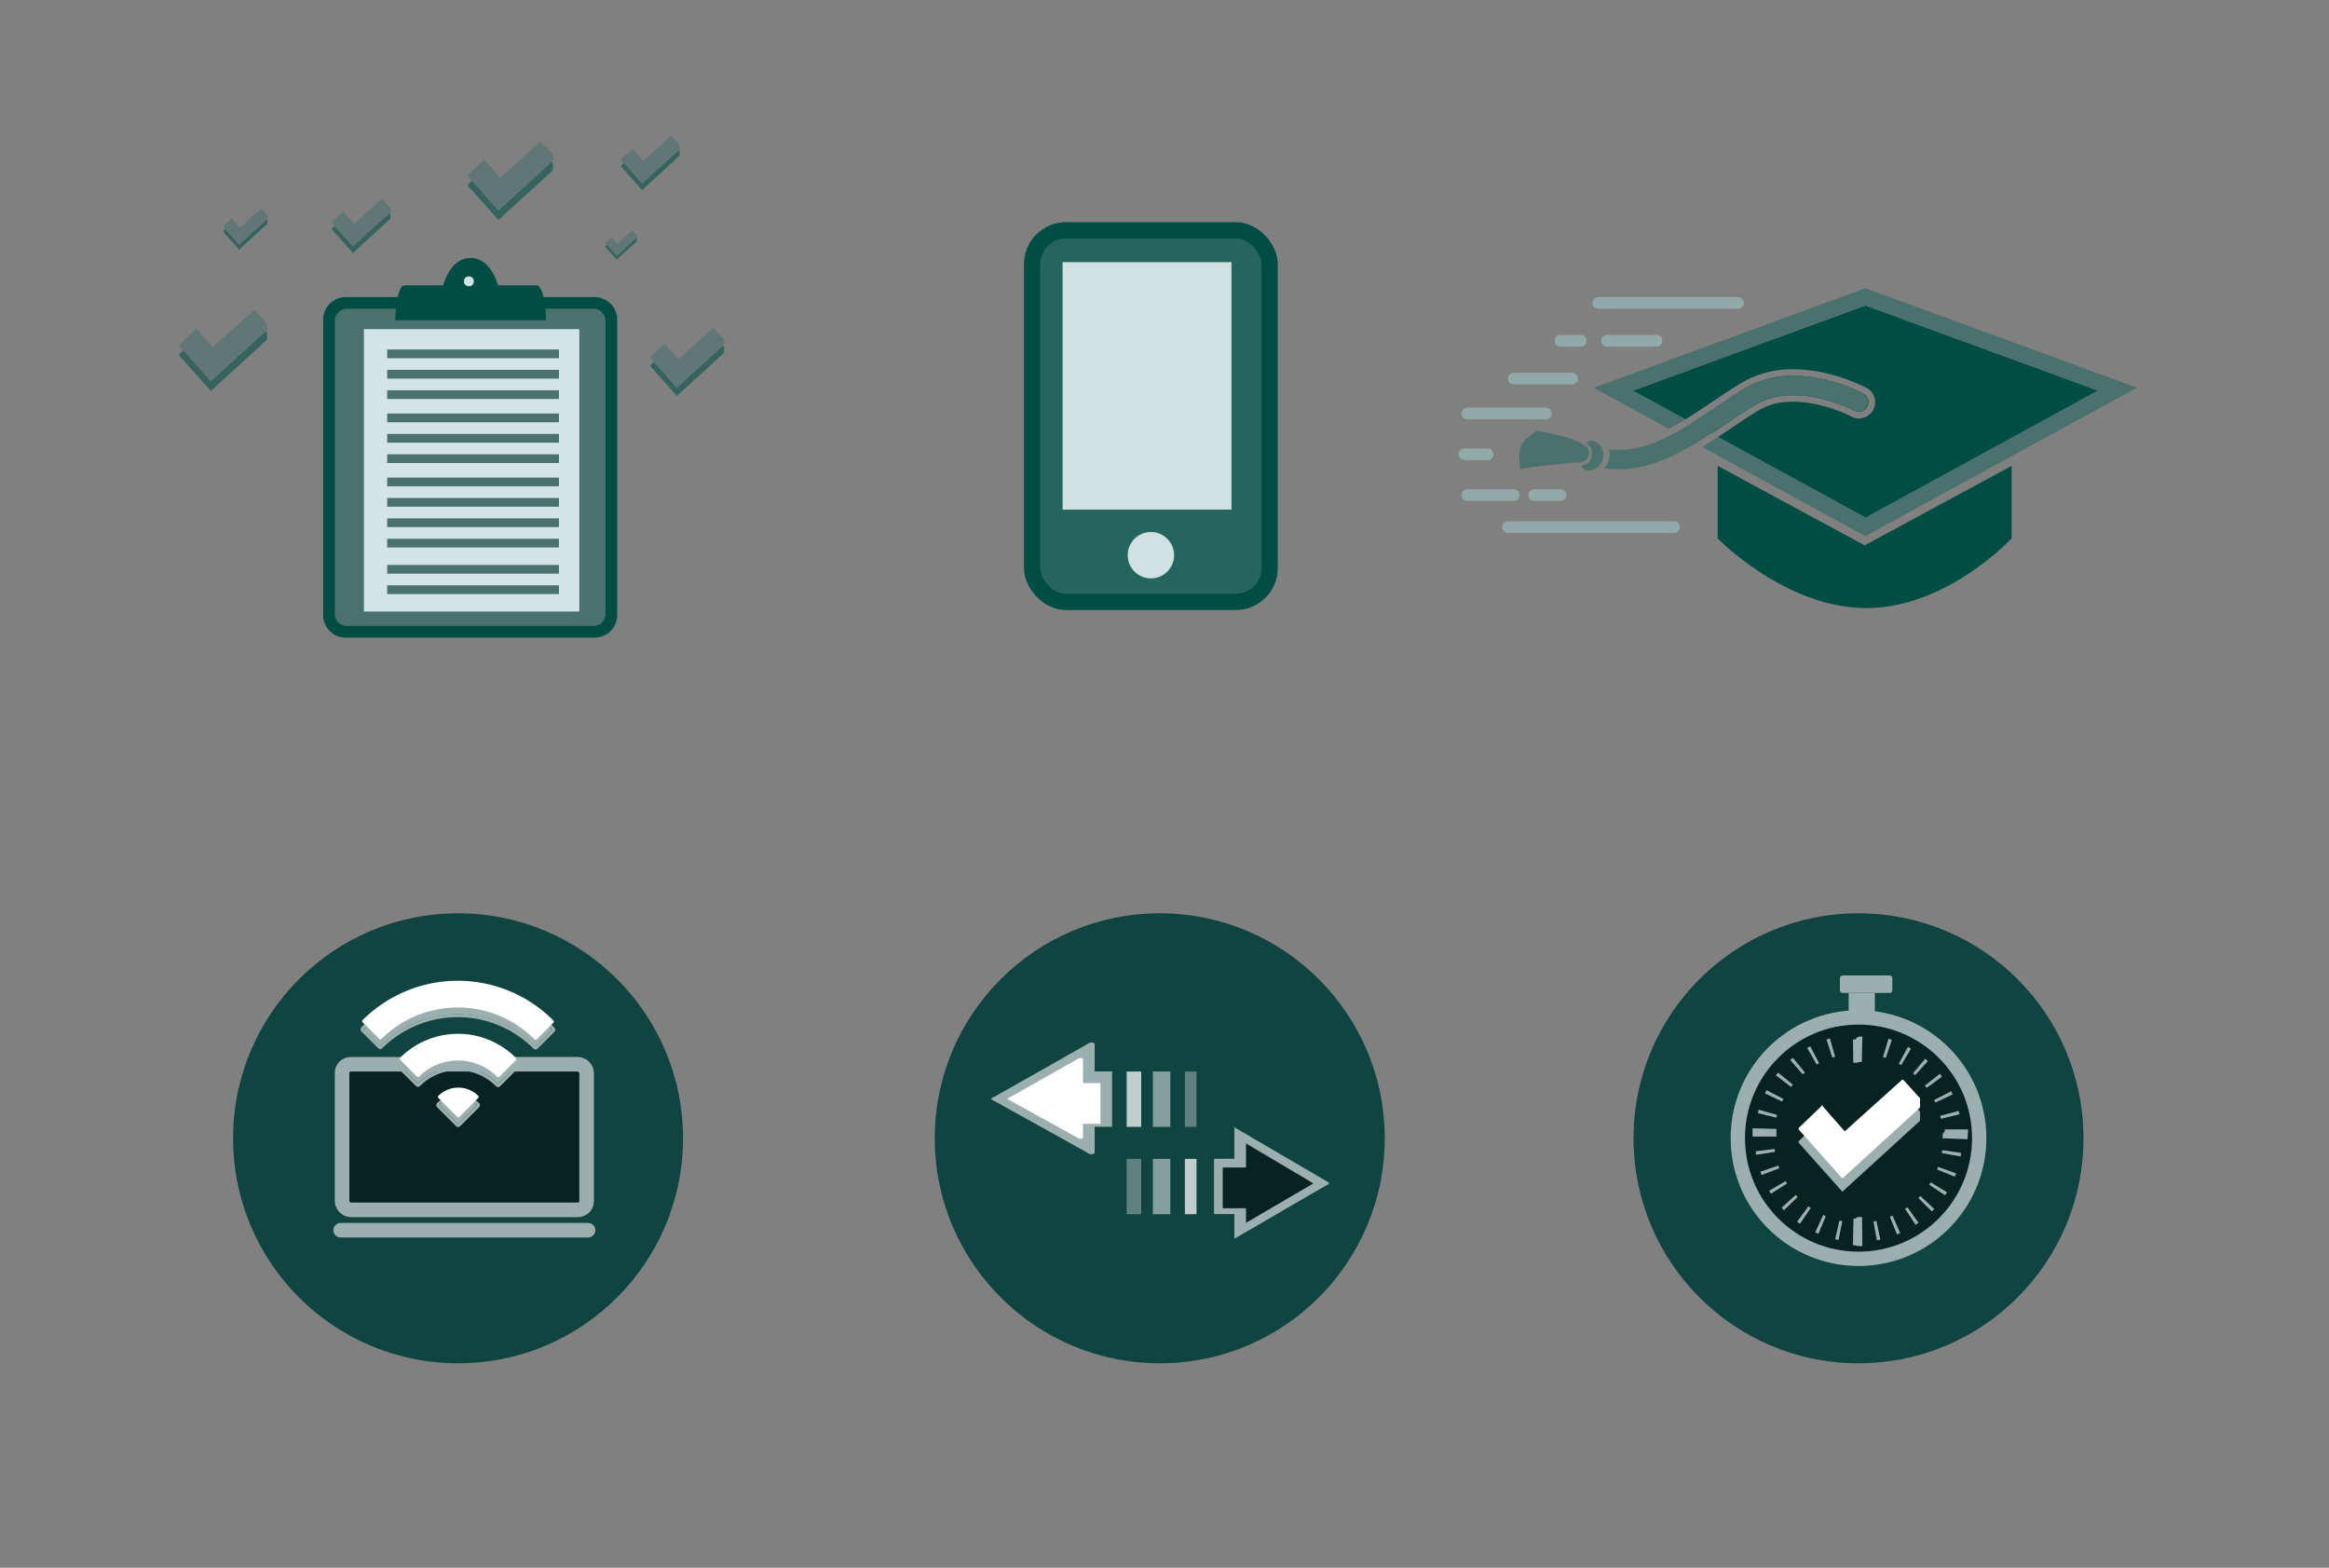 <svg xmlns="http://www.w3.org/2000/svg" viewBox="0 0 800 538.47">
  <rect x="0" y="0" width="800" height="538.47" fill="#808080" stroke="none"/>
  <title>ju-icons</title>
  <g>
    <g>
      <circle cx="157.34" cy="390.97" r="77.28" fill="#104441"/>
      <rect x="117.5" y="365.54" width="84" height="50" rx="2.96" ry="2.96" fill="#082221" stroke="#9aafae" stroke-linejoin="round" stroke-width="5"/>
      <g>
        <g>
          <path d="M190.45,353a1,1,0,0,1,0,1.4l-5.77,5.75a1,1,0,0,1-.7.31,1.07,1.07,0,0,1-.61-0.2,1.79,1.79,0,0,1-.2-0.17v0a36.76,36.76,0,0,0-51.84-.07,1,1,0,0,1-.7.31,1,1,0,0,1-.72-0.31l-5.77-5.75a1.06,1.06,0,0,1,0-1.44,46.88,46.88,0,0,1,66.21.07ZM184,359.48l5.75-5.77a0.33,0.33,0,0,0-.09-0.09,45.83,45.83,0,0,0-64.77-.07l5.77,5.77a37.73,37.73,0,0,1,53.24,0Z" fill="#9aafae"/>
          <path d="M189.7,353.71L184,359.48l-0.11-.11a37.73,37.73,0,0,0-53.24,0l-5.77-5.77a45.83,45.83,0,0,1,64.77.07A0.33,0.33,0,0,1,189.7,353.71Z" fill="#9aafae"/>
          <path d="M177.56,365.9a1,1,0,0,1,0,1.42l-5.75,5.75a1,1,0,0,1-.72.31,1.1,1.1,0,0,1-.66-0.24,1,1,0,0,0-.15-0.15,18.41,18.41,0,0,0-26,0,1,1,0,0,1-.72.31,1,1,0,0,1-.7-0.31l-5.77-5.75a1.06,1.06,0,0,1,0-1.44,28.58,28.58,0,0,1,40.41,0Zm-6.49,6.47,5.77-5.77-0.11-.11a27.56,27.56,0,0,0-38.95,0l5.75,5.77a19.43,19.43,0,0,1,27.46,0A0.38,0.38,0,0,1,171.07,372.37Z" fill="#9aafae"/>
          <path d="M176.84,366.6l-5.77,5.77a0.38,0.38,0,0,0-.09-0.11,19.43,19.43,0,0,0-27.46,0l-5.75-5.77a27.56,27.56,0,0,1,38.95,0Z" fill="#9aafae"/>
          <path d="M164.56,378.88a1,1,0,0,1,0,1.42l-6.47,6.49a1,1,0,0,1-1.44,0l-6.49-6.49a1,1,0,0,1-.31-0.72,0.94,0.94,0,0,1,.31-0.7A10.15,10.15,0,0,1,164.56,378.88Zm-7.19,7.21,6.49-6.51a9.2,9.2,0,0,0-13,0Z" fill="#9aafae"/>
          <path d="M163.86,379.58l-6.49,6.51-6.51-6.51A9.2,9.2,0,0,1,163.86,379.58Z" fill="#9aafae"/>
        </g>
        <path d="M171.14,370a0.51,0.51,0,0,1-.33-0.12l-0.1-.1a18.93,18.93,0,0,0-26.76,0,0.5,0.5,0,0,1-.71,0L137.48,364a0.5,0.5,0,0,1,0-.71,28.07,28.07,0,0,1,39.67,0,0.65,0.65,0,0,1,.09.82l-5.75,5.76A0.5,0.5,0,0,1,171.14,370Z" fill="#fff"/>
        <path d="M184,357.15a0.52,0.52,0,0,1-.31-0.1l-0.13-.12a37.23,37.23,0,0,0-52.55-.08,0.5,0.5,0,0,1-.71,0l-5.76-5.76a0.5,0.5,0,0,1,0-.71,46.35,46.35,0,0,1,65.49.06,0.63,0.63,0,0,1,.08.81L184.37,357A0.5,0.5,0,0,1,184,357.15Z" fill="#fff"/>
        <path d="M157.43,383.76a0.5,0.5,0,0,1-.36-0.15l-6.5-6.5a0.5,0.5,0,0,1,0-.71,9.68,9.68,0,0,1,13.7,0,0.5,0.5,0,0,1,0,.71l-6.48,6.5a0.5,0.5,0,0,1-.36.15h0Z" fill="#fff"/>
      </g>
      <line x1="117" y1="422.54" x2="202" y2="422.54" fill="none" stroke="#9aafae" stroke-linecap="round" stroke-miterlimit="10" stroke-width="5"/>
    </g>
    <g>
      <circle cx="638.39" cy="390.97" r="77.28" fill="#104441"/>
      <rect x="605.77" y="366.79" width="68.21" height="54.12" fill="none"/>
      <g>
        <circle cx="638.39" cy="390.91" r="41.46" fill="#082221" stroke="#9aafae" stroke-linejoin="round" stroke-width="4.92"/>
        <path d="M638.44,427h-0.11c-0.27,0-.56-0.25-0.84-0.26l0.16-7.15c0.23,0,.47-0.59.7-0.59h0.28l0.07,8h-0.26Z" fill="#9aafae" stroke="#9aafae" stroke-miterlimit="10" stroke-width="2"/>
        <path d="M637.76,358h0.11c0.27,0,.56-1,0.84-1l-0.16,6.78c-0.23,0-.47.21-0.7,0.21h-0.28l-0.07-6h0.26Z" fill="#9aafae" stroke="#9aafae" stroke-miterlimit="10" stroke-width="2"/>
        <path d="M644.68,426l-1.15-6.46,1-.19,1.37,6.41Z" fill="#9aafae"/>
        <path d="M631.53,425.88l-1.18-.25,1.48-6.39,1,0.2Z" fill="#9aafae"/>
        <path d="M651.61,424l-2.44-6.09,0.91-.38,2.64,6Z" fill="#9aafae"/>
        <path d="M624.62,423.78l-1.1-.48,2.74-6,0.9,0.4Z" fill="#9aafae"/>
        <path d="M658,420.66l-3.62-5.47,0.81-.55L659,420Z" fill="#9aafae"/>
        <path d="M618.29,420.33l-1-.7,3.88-5.29,0.8,0.57Z" fill="#9aafae"/>
        <path d="M663.58,416.11l-4.64-4.63,0.69-.71,4.79,4.48Z" fill="#9aafae"/>
        <path d="M612.79,415.68l-0.82-.87,4.85-4.41,0.68,0.72Z" fill="#9aafae"/>
        <path d="M668.13,410.53l-5.47-3.62q0.27-.41.53-0.83l5.59,3.43Q668.46,410,668.13,410.53Z" fill="#9aafae"/>
        <path d="M608.32,410q-0.32-.51-0.63-1l5.65-3.34q0.25,0.42.51,0.84Z" fill="#9aafae"/>
        <path d="M671.48,404.15l-6.09-2.44q0.18-.45.35-0.92l6.17,2.23Q671.7,403.59,671.48,404.15Z" fill="#9aafae"/>
        <path d="M605.09,403.59q-0.21-.56-0.41-1.13l6.2-2.13q0.16,0.47.33,0.93Z" fill="#9aafae"/>
        <path d="M673.46,397.21L667,396.05q0.09-.48.16-1l6.49,0.93Q673.57,396.62,673.46,397.21Z" fill="#9aafae"/>
        <path d="M603.22,396.64q-0.1-.59-0.17-1.2l6.51-.82q0.06,0.49.14,1Z" fill="#9aafae"/>
        <path d="M668.2,390c0-.33.8-0.65,0.8-1V388.9h6V389c0,0.46-.12.86-0.13,1.25Z" fill="#9aafae" stroke="#9aafae" stroke-miterlimit="10" stroke-width="2"/>
        <path d="M609.37,389.56l-6.56,0q0-.6,0-1.2l6.56,0.19Q609.37,389.07,609.37,389.56Z" fill="#9aafae" stroke="#9aafae" stroke-miterlimit="10" stroke-width="1.64"/>
        <path d="M666.69,384.26q-0.11-.48-0.24-1l6.33-1.71q0.16,0.58.29,1.17Z" fill="#9aafae"/>
        <path d="M610.17,383.89l-6.37-1.58q0.15-.59.31-1.17l6.31,1.81Q610.29,383.41,610.17,383.89Z" fill="#9aafae"/>
        <path d="M664.78,378.7q-0.21-.45-0.43-0.88l5.85-3q0.27,0.53.52,1.08Z" fill="#9aafae"/>
        <path d="M612.16,378.36l-5.91-2.84q0.26-.54.54-1.08l5.81,3Q612.37,377.92,612.16,378.36Z" fill="#9aafae"/>
        <path d="M661.79,373.65l-0.6-.78,5.14-4.07q0.37,0.47.73,1Z" fill="#9aafae"/>
        <path d="M615.23,373.34l-5.22-4q0.36-.48.74-0.94l5.09,4.13Z" fill="#9aafae"/>
        <path d="M657.83,369.3l-0.74-.65,4.22-5,0.91,0.79Z" fill="#9aafae"/>
        <path d="M619.24,369l-4.32-4.93,0.92-.78L620,368.4Z" fill="#9aafae"/>
        <path d="M653.08,365.82l-0.85-.48,3.13-5.76,1.05,0.59Z" fill="#9aafae"/>
        <path d="M624,365.63l-3.24-5.7,1.05-.57,3.05,5.81Z" fill="#9aafae"/>
        <path d="M647.74,363.37l-0.94-.3,1.9-6.28,1.15,0.37Z" fill="#9aafae"/>
        <path d="M629.4,363.25l-2-6.24,1.15-.35,1.81,6.3Z" fill="#9aafae"/>
        <g>
          <polygon points="632.85 409.38 632.6 409.05 617.82 392.47 617.85 391.93 625.62 384.51 625.85 383.98 625.87 383.98 626.11 384.51 633.65 393.14 653.36 375.4 653.59 375.36 653.85 375.5 659.53 381.78 659.53 384.94 633.1 409.07 632.86 409.38 632.85 409.38" fill="#9aafae"/>
          <polygon points="632.85 404.83 632.6 404.51 617.82 387.93 617.85 387.39 625.62 379.97 625.85 379.44 625.87 379.44 626.11 379.97 633.65 388.59 653.36 370.86 653.59 370.82 653.85 370.96 659.53 377.24 659.53 380.39 633.1 404.53 632.86 404.83 632.85 404.83" fill="#fff"/>
        </g>
        <rect x="635" y="341.04" width="9" height="9" fill="#9aafae"/>
        <rect x="632" y="335.04" width="18" height="6" rx="0.85" ry="0.85" fill="#9aafae"/>
      </g>
    </g>
    <g>
      <circle cx="398.37" cy="390.97" r="77.28" fill="#104441"/>
      <g>
        <g>
          <path d="M340.55,377.61c0.29,0.16,29.78,16.49,33.8,18.8a2.56,2.56,0,0,0,1.65-.27V387h6V368h-6v-9.61a2.27,2.27,0,0,0-1.65-.27c-4,2.3-32.84,18.64-33.21,18.81S340.23,377.44,340.55,377.61Z" fill="#9aafae"/>
          <path d="M346.13,377.52c0.21,0.11,21.64,11.91,24.54,13.58a2.27,2.27,0,0,0,1.32-.2V386h6V372h-6v-8.37a2,2,0,0,0-1.32-.19c-2.88,1.66-23.79,13.46-24.05,13.58S345.91,377.4,346.13,377.52Z" fill="#fff"/>
          <rect x="387" y="368.04" width="5" height="19" fill="#d4dcdc" opacity="0.9"/>
          <rect x="396" y="368.04" width="6" height="19" fill="#d4dcdc" opacity="0.6"/>
          <rect x="407" y="368.04" width="4" height="19" fill="#d4dcdc" opacity="0.4"/>
        </g>
        <g>
          <path d="M456.16,406c-0.29-.16-28.13-16.49-32.15-18.8-0.31-.18,0,0.12,0,0.27V398h-7v19h7v8.19c0,0.2-.3.44,0,0.27,4-2.3,32-18.64,32.38-18.81S456.47,406.21,456.16,406Z" fill="#9aafae"/>
          <path d="M450.57,406.13c-0.21-.11-20-11.91-22.89-13.58-0.22-.13.32,0.09,0.32,0.2V401h-8v14h8v5c0,0.15-.55.32-0.33,0.19,2.88-1.66,23-13.46,23.23-13.58S450.8,406.25,450.57,406.13Z" fill="#082221"/>
          <rect x="407" y="398.04" width="4" height="19" fill="#d4dcdc" opacity="0.9"/>
          <rect x="396" y="398.04" width="6" height="19" fill="#d4dcdc" opacity="0.6"/>
          <rect x="387" y="398.04" width="5" height="19" fill="#d4dcdc" opacity="0.4"/>
        </g>
      </g>
    </g>
    <g>
      <g>
        <rect x="113" y="104.04" width="97" height="113" rx="6.02" ry="6.02" fill="#4a716d"/>
        <path d="M204.09,106a4.24,4.24,0,0,1,3.91,4.1V211a4.18,4.18,0,0,1-3.91,4H118.95a4.21,4.21,0,0,1-3.95-4V110.13a4.27,4.27,0,0,1,3.95-4.1H204m0.09-4H118.95a7.82,7.82,0,0,0-7.95,8.1V211a7.77,7.77,0,0,0,7.95,8h85.14a7.74,7.74,0,0,0,7.91-8V110.13a7.79,7.79,0,0,0-7.91-8.1h0Z" fill="#004d43"/>
      </g>
      <rect x="125" y="113.04" width="74" height="97" fill="#d2e4e3"/>
      <path d="M184.31,98H171.06s-2.36-9.42-9.42-9.42S152.21,98,152.21,98H139c-2.94,0-3.24,12-3.24,12h51.83S187.25,98,184.31,98Z" fill="#004d43"/>
      <circle cx="161.06" cy="96.63" r="1.7" fill="#d2e4e3"/>
      <g opacity="0.57">
        <polygon points="232.5 136.03 232.35 135.83 223.38 125.77 223.39 125.44 228.11 120.94 228.25 120.61 228.26 120.61 228.41 120.94 232.99 126.17 244.95 115.41 245.09 115.38 245.25 115.47 248.7 119.28 248.7 121.2 232.65 135.85 232.51 136.03 232.5 136.03" fill="#004d43"/>
        <polygon points="232.5 133.28 232.35 133.08 223.38 123.02 223.39 122.68 228.11 118.18 228.25 117.86 228.26 117.86 228.41 118.18 232.99 123.42 244.95 112.65 245.09 112.63 245.25 112.71 248.7 116.53 248.7 118.44 232.65 133.09 232.51 133.28 232.5 133.28" fill="#4a716d"/>
      </g>
      <g opacity="0.57">
        <polygon points="211.84 89.17 211.77 89.08 207.9 84.74 207.91 84.6 209.94 82.65 210 82.51 210.01 82.51 210.07 82.65 212.05 84.91 217.21 80.27 217.27 80.26 217.34 80.29 218.83 81.94 218.83 82.77 211.9 89.09 211.84 89.17 211.84 89.17" fill="#004d43"/>
        <polygon points="211.84 87.98 211.77 87.89 207.9 83.55 207.91 83.41 209.94 81.46 210 81.32 210.01 81.32 210.07 81.46 212.05 83.72 217.21 79.08 217.27 79.07 217.34 79.1 218.83 80.75 218.83 81.58 211.9 87.9 211.84 87.98 211.84 87.98" fill="#4a716d"/>
      </g>
      <g opacity="0.57">
        <polygon points="171.24 75.59 171.07 75.36 160.7 63.74 160.72 63.36 166.17 58.16 166.33 57.78 166.34 57.78 166.51 58.16 171.81 64.2 185.63 51.76 185.79 51.74 185.97 51.84 189.95 56.24 189.95 58.45 171.41 75.38 171.25 75.59 171.24 75.59" fill="#004d43"/>
        <polygon points="171.24 72.41 171.07 72.18 160.7 60.55 160.72 60.17 166.17 54.97 166.33 54.6 166.34 54.6 166.51 54.97 171.81 61.02 185.63 48.58 185.79 48.55 185.97 48.65 189.95 53.06 189.95 55.27 171.41 72.19 171.25 72.41 171.24 72.41" fill="#4a716d"/>
      </g>
      <g opacity="0.57">
        <polygon points="121.23 86.93 121.11 86.77 113.99 78.78 114 78.52 117.74 74.94 117.85 74.69 117.86 74.69 117.98 74.94 121.62 79.1 131.11 70.55 131.23 70.53 131.35 70.6 134.09 73.63 134.09 75.15 121.35 86.78 121.23 86.93 121.23 86.93" fill="#004d43"/>
        <polygon points="121.23 84.74 121.11 84.58 113.99 76.59 114 76.33 117.74 72.75 117.85 72.5 117.86 72.5 117.98 72.75 121.62 76.91 131.11 68.36 131.23 68.34 131.35 68.41 134.09 71.44 134.09 72.96 121.35 84.59 121.23 84.74 121.23 84.74" fill="#4a716d"/>
      </g>
      <g opacity="0.57">
        <polygon points="220.57 65.3 220.45 65.14 213.33 57.15 213.34 56.89 217.08 53.32 217.19 53.06 217.2 53.06 217.32 53.32 220.96 57.47 230.45 48.92 230.57 48.91 230.69 48.97 233.43 52 233.43 53.52 220.69 65.15 220.57 65.3 220.57 65.3" fill="#004d43"/>
        <polygon points="220.57 63.11 220.45 62.95 213.33 54.96 213.34 54.7 217.08 51.13 217.19 50.87 217.2 50.87 217.32 51.13 220.96 55.28 230.45 46.73 230.57 46.72 230.69 46.78 233.43 49.81 233.43 51.33 220.69 62.97 220.57 63.11 220.57 63.11" fill="#4a716d"/>
      </g>
      <g opacity="0.57">
        <polygon points="72.42 134.34 72.25 134.1 61.55 122.1 61.57 121.71 67.19 116.34 67.36 115.95 67.37 115.95 67.55 116.34 73.01 122.58 87.27 109.75 87.44 109.72 87.63 109.82 91.74 114.37 91.74 116.65 72.6 134.12 72.44 134.34 72.42 134.34" fill="#004d43"/>
        <polygon points="72.42 131.05 72.25 130.81 61.55 118.82 61.57 118.42 67.19 113.06 67.36 112.67 67.37 112.67 67.55 113.06 73.01 119.3 87.27 106.46 87.44 106.43 87.63 106.53 91.74 111.08 91.74 113.36 72.6 130.83 72.44 131.05 72.42 131.05" fill="#4a716d"/>
      </g>
      <g opacity="0.57">
        <polygon points="82.14 85.78 82.05 85.66 76.64 79.6 76.65 79.4 79.49 76.69 79.58 76.49 79.58 76.49 79.67 76.69 82.43 79.84 89.64 73.36 89.72 73.34 89.82 73.39 91.89 75.69 91.89 76.84 82.23 85.67 82.14 85.78 82.14 85.78" fill="#004d43"/>
        <polygon points="82.14 84.12 82.05 84 76.64 77.94 76.65 77.74 79.49 75.03 79.58 74.83 79.58 74.83 79.67 75.03 82.43 78.18 89.64 71.69 89.72 71.68 89.82 71.73 91.89 74.03 91.89 75.18 82.23 84.01 82.14 84.12 82.14 84.12" fill="#4a716d"/>
      </g>
      <g>
        <line x1="133" y1="121.54" x2="192" y2="121.54" fill="none" stroke="#4a716d" stroke-miterlimit="10" stroke-width="3"/>
        <line x1="133" y1="128.54" x2="192" y2="128.54" fill="none" stroke="#4a716d" stroke-miterlimit="10" stroke-width="3"/>
        <line x1="133" y1="135.54" x2="192" y2="135.54" fill="none" stroke="#4a716d" stroke-miterlimit="10" stroke-width="3"/>
        <line x1="133" y1="143.54" x2="192" y2="143.54" fill="none" stroke="#4a716d" stroke-miterlimit="10" stroke-width="3"/>
        <line x1="133" y1="150.54" x2="192" y2="150.54" fill="none" stroke="#4a716d" stroke-miterlimit="10" stroke-width="3"/>
        <line x1="133" y1="157.54" x2="192" y2="157.54" fill="none" stroke="#4a716d" stroke-miterlimit="10" stroke-width="3"/>
        <line x1="133" y1="165.54" x2="192" y2="165.54" fill="none" stroke="#4a716d" stroke-miterlimit="10" stroke-width="3"/>
        <line x1="133" y1="172.54" x2="192" y2="172.54" fill="none" stroke="#4a716d" stroke-miterlimit="10" stroke-width="3"/>
        <line x1="133" y1="179.54" x2="192" y2="179.54" fill="none" stroke="#4a716d" stroke-miterlimit="10" stroke-width="3"/>
        <line x1="133" y1="186.54" x2="192" y2="186.54" fill="none" stroke="#4a716d" stroke-miterlimit="10" stroke-width="3"/>
        <line x1="133" y1="195.54" x2="192" y2="195.54" fill="none" stroke="#4a716d" stroke-miterlimit="10" stroke-width="3"/>
        <line x1="133" y1="202.54" x2="192" y2="202.54" fill="none" stroke="#4a716d" stroke-miterlimit="10" stroke-width="3"/>
      </g>
    </g>
    <g>
      <g>
        <path d="M640.5,187.32L590,160v24.92s23.23,23.93,51.06,23.93S691,184.88,691,184.88V160Z" fill="#004d43"/>
        <polygon points="679.07 155.04 602.47 155.04 640.77 175.96 679.07 155.04" fill="#004d43"/>
      </g>
      <line x1="597" y1="104.04" x2="549" y2="104.04" fill="none" stroke="#92aaa7" stroke-linecap="round" stroke-miterlimit="10" stroke-width="4"/>
      <line x1="511" y1="156.04" x2="503" y2="156.04" fill="none" stroke="#92aaa7" stroke-linecap="round" stroke-miterlimit="10" stroke-width="4"/>
      <line x1="575" y1="181.04" x2="518" y2="181.04" fill="none" stroke="#92aaa7" stroke-linecap="round" stroke-miterlimit="10" stroke-width="4"/>
      <line x1="520" y1="170.04" x2="504" y2="170.04" fill="none" stroke="#92aaa7" stroke-linecap="round" stroke-miterlimit="10" stroke-width="4"/>
      <line x1="536" y1="170.04" x2="527" y2="170.04" fill="none" stroke="#92aaa7" stroke-linecap="round" stroke-miterlimit="10" stroke-width="4"/>
      <line x1="540" y1="130.04" x2="520" y2="130.04" fill="none" stroke="#92aaa7" stroke-linecap="round" stroke-miterlimit="10" stroke-width="4"/>
      <line x1="531" y1="142.04" x2="504" y2="142.04" fill="none" stroke="#92aaa7" stroke-linecap="round" stroke-miterlimit="10" stroke-width="4"/>
      <g>
        <line x1="569" y1="117.04" x2="552" y2="117.04" fill="none" stroke="#92aaa7" stroke-linecap="round" stroke-miterlimit="10" stroke-width="4"/>
        <line x1="543" y1="117.04" x2="536" y2="117.04" fill="none" stroke="#92aaa7" stroke-linecap="round" stroke-miterlimit="10" stroke-width="4"/>
      </g>
      <g>
        <path d="M602.47,139.3A25.3,25.3,0,0,1,616,135.76c10.87,0,20.83,5.24,21,5.32a3.34,3.34,0,0,0,3.16-5.88c-0.66-.35-11.61-6.14-24.11-6.14a31.92,31.92,0,0,0-17.07,4.57c-3.16,2-6.3,4.07-9.34,6.1-2.84,1.9-5.64,3.78-8.43,5.52l6.68,3.65c1.83-1.19,3.65-2.41,5.46-3.62C596.31,143.28,599.4,141.21,602.47,139.3Z" fill="#004d43"/>
        <path d="M640.77,104.93l-79.85,29.26,18,9.84c3.11-1.91,6.26-4,9.46-6.16,3-2,6.19-4.15,9.38-6.12A34,34,0,0,1,616,126.83c13.12,0,24.68,6.15,25.17,6.41a5.56,5.56,0,0,1-5.26,9.81c-0.1-.05-9.7-5.06-19.95-5.06a23,23,0,0,0-12.34,3.21c-3,1.87-6.08,3.92-9,5.9l0,0c-1.49,1-3,2-4.48,3l50.7,27.7,79.85-43.63Z" fill="#004d43"/>
      </g>
      <g>
        <path d="M578.85,146.67l-1.47.86Z" fill="#4a716d"/>
        <path d="M575.6,148.54l1.07-.6-1.08.6h0Z" fill="#4a716d"/>
        <path d="M581,145.33l-1.55,1Z" fill="#4a716d"/>
        <path d="M641.73,99.35l-1-.35-93.29,34.18,25.78,14.08c1.88-1,3.77-2.08,5.67-3.24l-18-9.84,79.85-29.26,79.85,29.26-79.85,43.63-50.7-27.7c-1.77,1.17-3.56,2.31-5.36,3.41l56.06,30.63,93.29-51Z" fill="#4a716d"/>
      </g>
      <path d="M640.13,135.2c-1-.51-23.61-12.48-41.18-1.57-3.16,2-6.3,4.07-9.34,6.1-12.45,8.33-24.19,16.21-36.88,14.57h-0.07a6.65,6.65,0,0,1,0,3.65,6.75,6.75,0,0,1-1.54,2.8,3.34,3.34,0,0,0,.7.17,33.06,33.06,0,0,0,4.24.27c13.44,0,25.5-8.08,37.21-15.92,3-2,6.08-4.07,9.15-6,14.27-8.85,34.28,1.66,34.5,1.77A3.34,3.34,0,0,0,640.13,135.2Z" fill="#4b716d"/>
      <path d="M547.4,151.5a2.28,2.28,0,0,0-2.47.91,3.33,3.33,0,0,1,1.84,3.54l-0.18,1.1a3.33,3.33,0,0,1-3.43,2.77,2.22,2.22,0,0,0,1.58,1.63,4.19,4.19,0,0,0,1.08.14,4.52,4.52,0,0,0,2.64-.88,5.51,5.51,0,0,0,2.05-3A4.9,4.9,0,0,0,547.4,151.5Z" fill="#4b716d"/>
      <path d="M544.15,153s2.5,1.39,1.39,3.83a3.27,3.27,0,0,1-3.55,1.95s-17.56,1.57-19.85,2.4c0,0-.86-7,0.87-9.15a23.45,23.45,0,0,1,4.82-4.11S541.58,150.24,544.15,153Z" fill="#4b716d"/>
    </g>
    <g>
      <rect x="354.52" y="79.09" width="81.6" height="127.64" rx="11.64" ry="11.64" fill="#24655d" stroke="#004d43" stroke-miterlimit="10" stroke-width="5.58"/>
      <polygon points="423 175.04 376.12 175.04 365 175.04 365 90.04 395.33 90.04 423 90.04 423 175.04" fill="#cfe1e0"/>
      <circle cx="395.33" cy="190.69" r="7.97" fill="#cfe1e0"/>
    </g>
  </g>
</svg>
